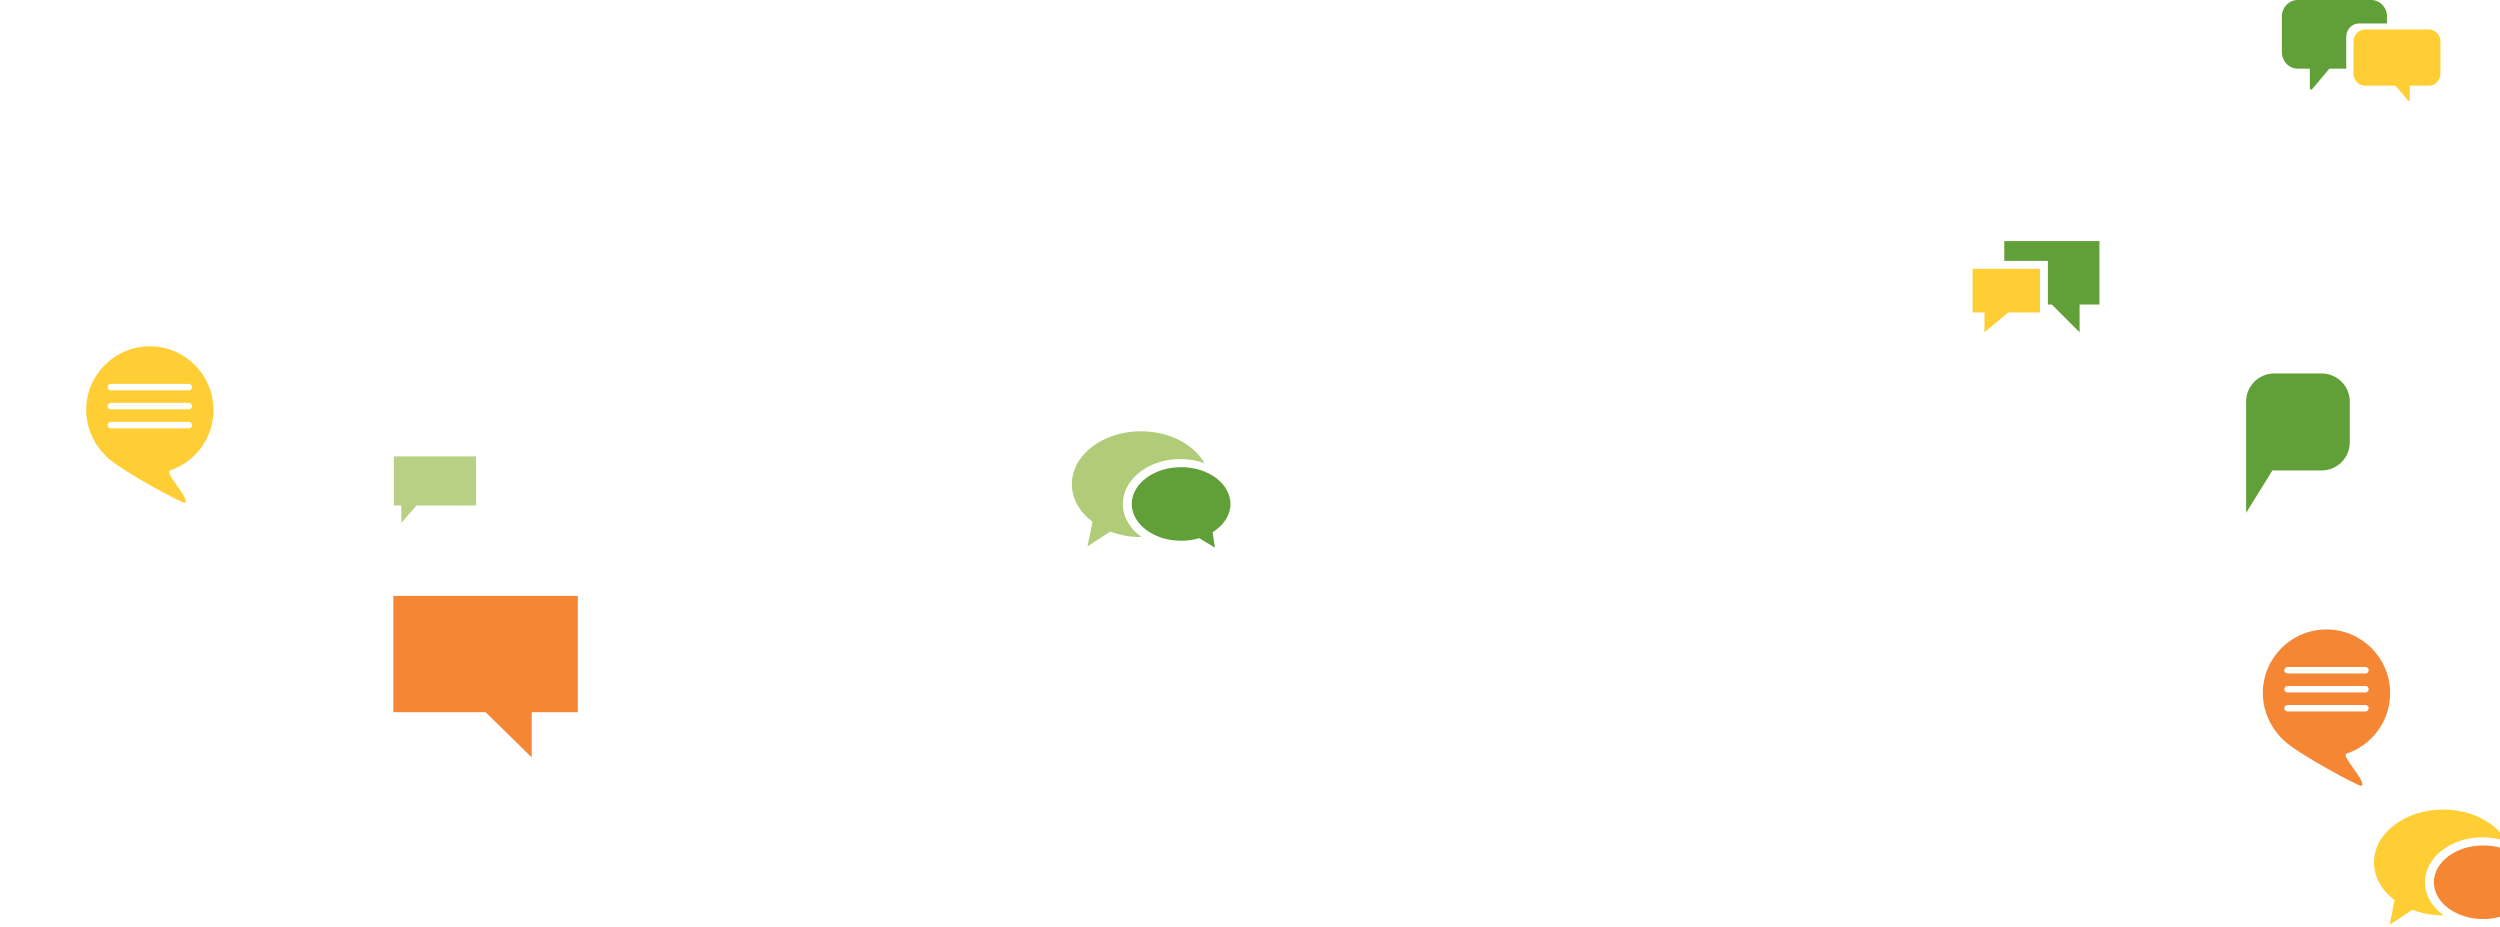 <?xml version="1.0" encoding="UTF-8" standalone="no"?>
<!DOCTYPE svg PUBLIC "-//W3C//DTD SVG 1.1//EN" "http://www.w3.org/Graphics/SVG/1.1/DTD/svg11.dtd">
<svg width="100%" height="100%" viewBox="0 0 1523 565" version="1.1" xmlns="http://www.w3.org/2000/svg" xmlns:xlink="http://www.w3.org/1999/xlink" xml:space="preserve" style="fill-rule:evenodd;clip-rule:evenodd;stroke-linejoin:round;stroke-miterlimit:1.414;">
	<g transform="matrix(0.375,0,0,0.375,0,0)">
		<g id="_1">
			<g transform="matrix(4.167,0,0,4.167,63.112,-102.764)">
				<path d="M422.604,221.131C422.604,211.475 432.654,203.616 445.006,203.616C448.373,203.616 451.568,204.203 454.438,205.253C450.296,197.92 440.77,192.794 429.68,192.794C414.794,192.794 402.729,202.028 402.729,213.417C402.729,219.178 405.818,224.378 410.786,228.118L408.818,237.688L417.687,231.882C421.299,233.261 425.37,234.04 429.678,234.04C429.745,234.04 429.811,234.033 429.877,234.033C425.413,230.835 422.604,226.236 422.604,221.131" style="fill:rgb(176,204,121);fill-rule:nonzero;"/>
			</g>
			<g transform="matrix(4.167,0,0,4.167,63.112,-102.764)">
				<path d="M464.555,221.131C464.555,213.221 455.928,206.783 445.321,206.783C434.715,206.783 426.084,213.221 426.084,221.131C426.084,229.04 434.715,235.478 445.321,235.478C447.74,235.478 450.106,235.136 452.364,234.469L458.514,238.18L457.602,232.133C462.027,229.385 464.555,225.406 464.555,221.131" style="fill:rgb(97,160,56);fill-rule:nonzero;"/>
			</g>
			<g transform="matrix(4.167,0,0,4.167,63.112,-102.764)">
				<path d="M51.117,208.07C60.97,204.784 68.08,195.475 68.08,184.508C68.08,170.796 56.971,159.68 43.265,159.68C29.561,159.68 18.453,170.796 18.453,184.508C18.453,191.4 21.443,197.94 26.381,202.702C32.275,208.391 56.381,221.147 56.971,220.69C59.101,219.037 48.646,208.891 51.117,208.07M28.067,174.327L58.468,174.327C59.16,174.327 59.722,174.891 59.722,175.587C59.722,176.283 59.16,176.841 58.468,176.841L28.067,176.841C27.371,176.841 26.811,176.283 26.811,175.587C26.811,174.894 27.371,174.327 28.067,174.327M28.067,181.731L58.468,181.731C59.16,181.731 59.722,182.295 59.722,182.991C59.722,183.683 59.16,184.248 58.468,184.248L28.067,184.248C27.371,184.248 26.811,183.683 26.811,182.991C26.811,182.295 27.371,181.731 28.067,181.731M28.067,191.655C27.371,191.655 26.808,191.091 26.808,190.395C26.808,189.702 27.371,189.138 28.067,189.138L58.468,189.138C59.163,189.138 59.722,189.702 59.722,190.395C59.722,191.091 59.163,191.655 58.468,191.655L28.067,191.655Z" style="fill:rgb(255,206,52);fill-rule:nonzero;"/>
			</g>
			<g transform="matrix(4.167,0,0,4.167,63.112,-102.764)">
				<path d="M766.234,118.643L766.234,126.374L783.236,126.374L783.236,143.387L784.782,143.387L795.601,154.21L795.601,143.387L803.33,143.387L803.33,118.643L766.234,118.643Z" style="fill:rgb(97,160,56);"/>
			</g>
			<g transform="matrix(4.167,0,0,4.167,63.112,-102.764)">
				<clipPath id="_clip1">
					<rect x="753.872" y="129.46" width="26.27" height="24.75"/>
				</clipPath>
				<g clip-path="url(#_clip1)">
					<path d="M780.142,129.463L780.142,146.483L767.782,146.483L758.512,154.213L758.512,146.483L753.872,146.483L753.872,129.463L780.142,129.463Z" style="fill:rgb(255,206,52);fill-rule:nonzero;"/>
				</g>
			</g>
			<g transform="matrix(4.167,0,0,4.167,63.112,-102.764)">
				<path d="M889.962,170.259L871.483,170.259C865.425,170.259 860.512,175.175 860.512,181.236L860.512,224.605L870.764,208.064C870.596,208.031 869.889,208.064 871.483,208.064L889.962,208.064C896.022,208.064 900.932,203.147 900.932,197.087L900.932,181.236C900.932,175.175 896.018,170.259 889.962,170.259" style="fill:rgb(97,160,56);fill-rule:nonzero;"/>
			</g>
			<g transform="matrix(4.167,0,0,4.167,63.112,-102.764)">
				<path d="M899.699,318.446C909.553,315.16 916.662,305.851 916.662,294.884C916.662,281.173 905.553,270.057 891.848,270.057C878.144,270.057 867.035,281.173 867.035,294.884C867.035,301.776 870.026,308.316 874.963,313.078C880.858,318.768 904.964,331.523 905.553,331.066C907.683,329.413 897.229,319.267 899.699,318.446M876.65,284.703L907.051,284.703C907.742,284.703 908.304,285.267 908.304,285.963C908.304,286.659 907.742,287.217 907.051,287.217L876.65,287.217C875.953,287.217 875.394,286.659 875.394,285.963C875.394,285.27 875.953,284.703 876.65,284.703M876.65,292.107L907.051,292.107C907.742,292.107 908.304,292.672 908.304,293.367C908.304,294.06 907.742,294.624 907.051,294.624L876.65,294.624C875.953,294.624 875.394,294.06 875.394,293.367C875.394,292.672 875.953,292.107 876.65,292.107M876.65,302.031C875.953,302.031 875.39,301.467 875.39,300.771C875.39,300.078 875.953,299.514 876.65,299.514L907.051,299.514C907.746,299.514 908.304,300.078 908.304,300.771C908.304,301.467 907.746,302.031 907.051,302.031L876.65,302.031Z" style="fill:rgb(244,134,52);fill-rule:nonzero;"/>
			</g>
			<g transform="matrix(4.167,0,0,4.167,63.112,-102.764)">
				<path d="M899.542,50.21L899.542,39.033C899.542,36.143 901.776,33.801 904.537,33.801L915.466,33.801L915.466,31.136C915.463,27.564 912.695,24.663 909.284,24.663L880.626,24.663C877.215,24.663 874.445,27.564 874.445,31.136L874.445,44.964C874.445,48.537 877.215,51.437 880.626,51.437L885.354,51.437L885.354,59.079C885.354,59.501 885.935,59.798 886.235,59.443C888.489,56.775 890.739,54.108 892.993,51.437L899.685,51.437C899.595,51.044 899.542,50.632 899.542,50.21" style="fill:rgb(97,160,56);fill-rule:nonzero;"/>
			</g>
			<g transform="matrix(4.167,0,0,4.167,63.112,-102.764)">
				<path d="M902.377,40.876L902.377,53.351C902.377,55.957 904.393,58.067 906.882,58.067L918.757,58.067C920.399,60.014 922.04,61.956 923.683,63.902C923.903,64.163 924.325,63.944 924.325,63.638L924.325,58.067L931.763,58.067C934.252,58.067 936.268,55.954 936.268,53.351L936.268,40.876C936.268,38.269 934.252,36.155 931.763,36.155L906.885,36.155C904.396,36.155 902.377,38.269 902.377,40.876" style="fill:rgb(255,206,52);fill-rule:nonzero;"/>
			</g>
			<g transform="matrix(4.167,0,0,4.167,63.112,-102.764)">
				<path d="M930.242,368.612C930.242,358.956 940.293,351.098 952.644,351.098C956.013,351.098 959.207,351.684 962.076,352.735C957.935,345.403 948.41,340.276 937.32,340.276C922.433,340.276 910.369,349.51 910.369,360.899C910.369,366.661 913.457,371.861 918.425,375.601L916.458,385.17L925.326,379.365C928.937,380.744 933.01,381.523 937.316,381.523C937.385,381.523 937.449,381.517 937.517,381.517C933.051,378.318 930.242,373.72 930.242,368.612" style="fill:rgb(255,206,52);fill-rule:nonzero;"/>
			</g>
			<g transform="matrix(4.167,0,0,4.167,63.112,-102.764)">
				<path d="M972.193,368.612C972.193,360.704 963.566,354.266 952.961,354.266C942.353,354.266 933.723,360.704 933.723,368.612C933.723,376.523 942.353,382.961 952.961,382.961C955.379,382.961 957.745,382.619 960.002,381.953L966.152,385.664L965.24,379.617C969.666,376.869 972.193,372.888 972.193,368.612" style="fill:rgb(244,134,52);fill-rule:nonzero;"/>
			</g>
			<g transform="matrix(4.167,0,0,4.167,63.112,-102.764)">
				<path d="M210.121,256.969L210.121,302.305L192.142,302.305L192.142,319.937L174.16,302.305L138.199,302.305L138.199,256.969L210.121,256.969Z" style="fill:rgb(244,134,52);fill-rule:nonzero;"/>
			</g>
			<g transform="matrix(4.167,0,0,4.167,63.112,-102.764)">
				<path d="M170.426,221.708L147.266,221.708L141.305,228.531L141.305,221.708L138.388,221.708L138.388,202.603L170.426,202.603L170.426,221.708Z" style="fill:rgb(183,208,131);fill-rule:nonzero;"/>
			</g>
		</g>
	</g>
</svg>
